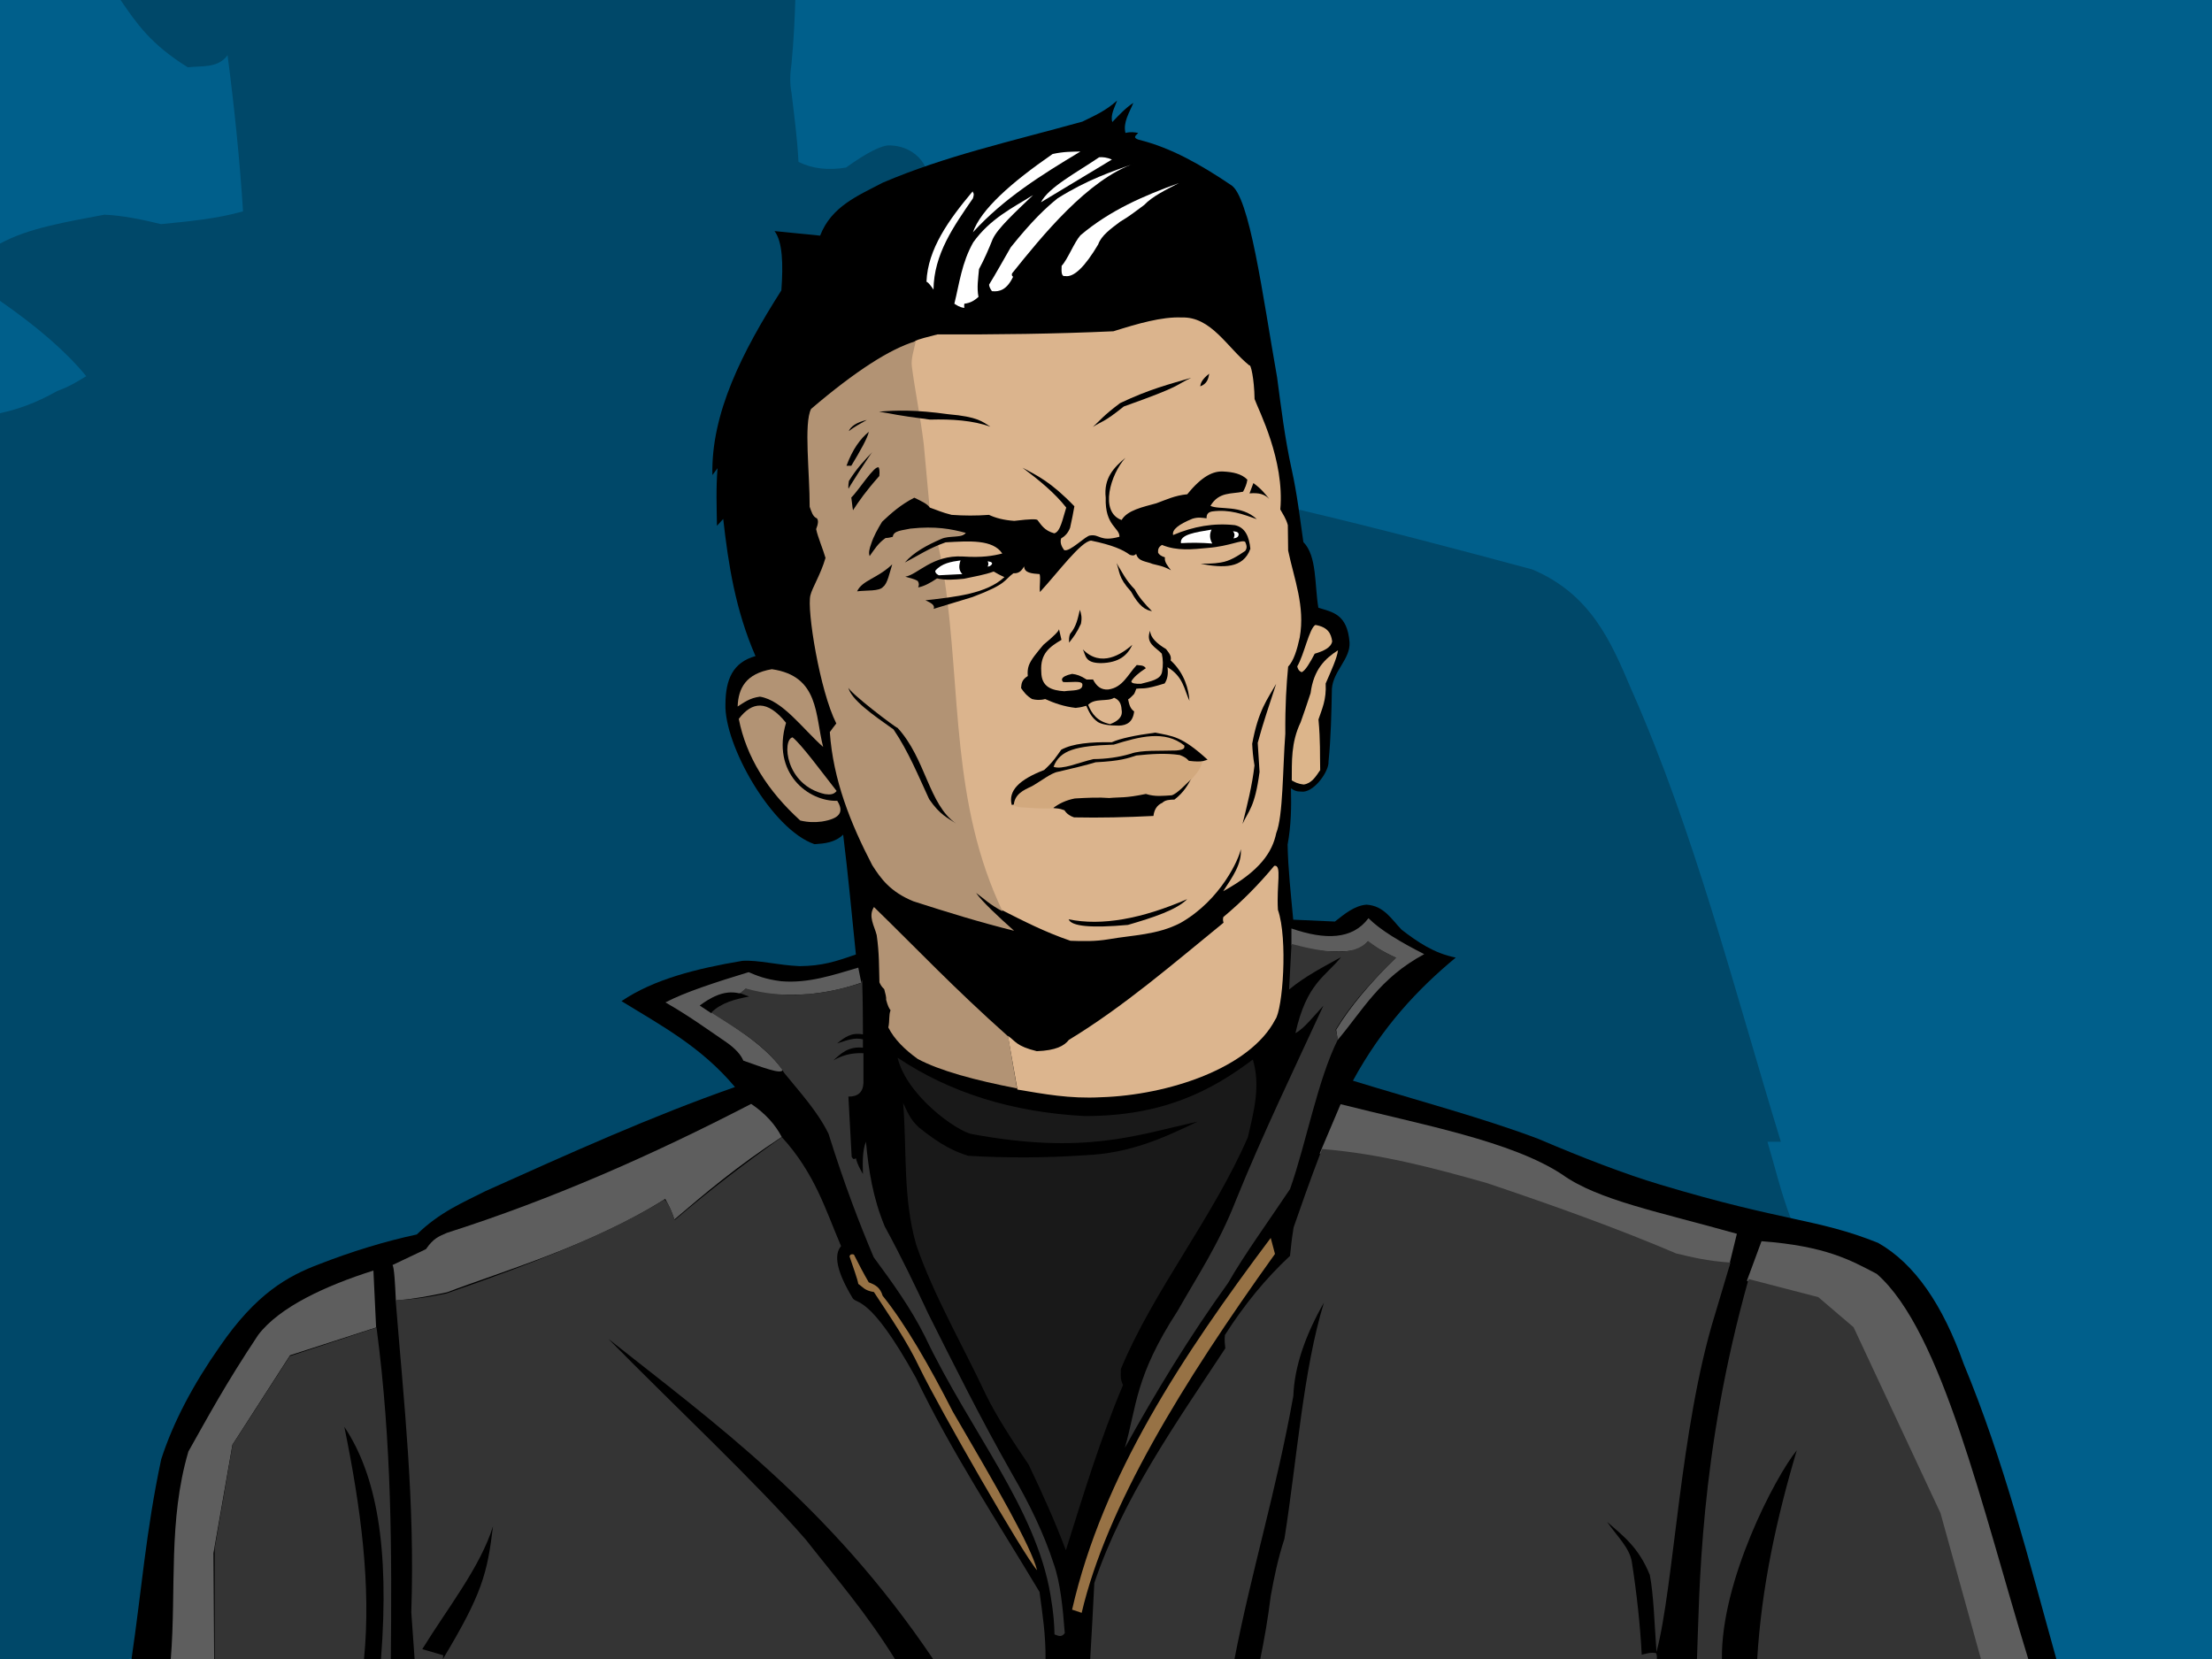 <?xml version="1.0" encoding="UTF-8" standalone="no"?>
<!-- Created with Inkscape (http://www.inkscape.org/) -->

<svg
   xmlns:dc="http://purl.org/dc/elements/1.1/"
   xmlns:cc="http://creativecommons.org/ns#"
   xmlns:rdf="http://www.w3.org/1999/02/22-rdf-syntax-ns#"
   xmlns:svg="http://www.w3.org/2000/svg"
   xmlns="http://www.w3.org/2000/svg"
   xmlns:sodipodi="http://sodipodi.sourceforge.net/DTD/sodipodi-0.dtd"
   xmlns:inkscape="http://www.inkscape.org/namespaces/inkscape"
   width="1500"
   height="1125"
   id="svg2"
   version="1.1"
   inkscape:version="0.48.1 "
   sodipodi:docname="claude.svg">
  <defs
     id="defs4" />
  <sodipodi:namedview
     id="base"
     pagecolor="#ffffff"
     bordercolor="#666666"
     borderopacity="1.0"
     inkscape:pageopacity="0.0"
     inkscape:pageshadow="2"
     inkscape:zoom="0.18172743"
     inkscape:cx="1385.7948"
     inkscape:cy="508.22326"
     inkscape:document-units="px"
     inkscape:current-layer="layer2"
     showgrid="false"
     inkscape:window-width="1360"
     inkscape:window-height="708"
     inkscape:window-x="-4"
     inkscape:window-y="-4"
     inkscape:window-maximized="1"
     showguides="true"
     inkscape:guide-bbox="true"
     fit-margin-top="0"
     fit-margin-left="0"
     fit-margin-right="0"
     fit-margin-bottom="0" />
  <g
     inkscape:groupmode="layer"
     id="layer2"
     inkscape:label="Warstwa"
     transform="translate(425,-7.362)">
    <rect
       style="fill:#005f8b;fill-opacity:1;fill-rule:nonzero;stroke:none"
       id="rect2996"
       width="1500"
       height="1125"
       x="-425"
       y="7.362" />
    <path
       style="fill:#004869;fill-opacity:1;stroke:none"
       d="m 114.322,7.362 c -0.429,13.314 -1.017,26.48 -2.577,43.188 -0.98,6.586 -1.301,13.172 0,19.758 1.864,15.606 3.953,31.212 4.725,46.818 9.568,4.754 20.372,5.847 32.215,3.866 13.796,-9.863 24.284,-15.472 30.067,-15.033 14.275,0.531 21.954,9.814 24.054,15.463 L 290.074,365.074 454.244,352.591 c 57.669,13.619 108.812,27.238 159.665,40.856 39.871,16.776 53.598,49.045 67.28,81.34 C 723.914,571.109 750.91,677.917 782.62,781.582 l -9.079,0 c 5.176,17.322 8.844,33.638 15.889,52.205 l -1127.331,298.575 -87.098,0 c 0,-647.53 0,-367.318 0,-844.804 11.774,-2.587 23.466,-6.436 38.861,-15.058 9.13,-3.346 13.953,-6.693 19.622,-10.039 C -379.472,246.582 -398.667,229.665 -425,211.353 l 0,-34.68 0,-4.107 c 19.41,-10.707 45.542,-14.765 70.803,-19.622 11.975,0.525 24.977,3.106 38.331,6.388 19.151,-1.85 38.322,-3.666 55.67,-8.67 -2.285,-35.531 -5.901,-70.796 -10.495,-105.865 -6.608,9.048 -17.365,7.033 -26.923,8.214 -25.316,-15.702 -34.681,-29.731 -45.632,-45.649 z"
       id="path3000"
       inkscape:connector-curvature="0"
       sodipodi:nodetypes="ccccccccccccccccccccccccccccc" />
    <path
       style="fill:#000000;stroke:none"
       d="m -335.822,1132.362 c 6.701,-45.059 9.737,-86.655 20.138,-135.414 8.211,-25.412 21.759,-50.824 39.556,-76.236 24.89,-36.361 46.502,-48.138 67.606,-56.098 22.056,-8.59 44.111,-15.383 66.167,-20.138 15.583,-15.229 31.166,-21.558 46.749,-29.488 56.338,-25.299 112.676,-50.781 169.014,-70.482 C 50.421,717.092 23.107,702.659 -3.548,686.251 18.15,671.508 47.224,664.142 78.442,658.921 c 10.814,-0.699 23.74,2.953 38.837,3.602 15.085,-0.144 24.223,-3.034 38.118,-7.917 -2.79,-27.09 -5.265,-54.18 -8.63,-81.271 -5.656,5.431 -12.521,6.024 -19.419,6.489 C 98.206,569.818 66.006,512.423 66.935,484.872 67.059,467.914 71.999,456.556 87.316,452.259 73.79,421.262 68.904,390.265 65.434,359.268 l -4.252,4.638 C 61,351.205 60.469,338.851 61.569,324.866 l -3.479,4.638 c -0.977,-41.746 20.16,-83.493 46.772,-125.239 1.298,-17.951 0.815,-33.052 -4.638,-40.2 l 30.923,3.092 c 7.645,-19.909 25.747,-27.122 42.52,-35.948 42.528,-18.126 85.18,-27.487 135.29,-41.36 7.86,-3.889 15.719,-7.17 23.579,-14.302 -1.711,4.861 -4.693,9.722 -3.257,14.583 4.735,-5.033 9.517,-9.952 14.254,-12.981 -2.693,6.657 -7.071,13.074 -5.345,20.363 3.772,-0.888 6.205,-0.436 8.654,0 -1.201,1.527 -4.272,3.054 0.255,4.582 21.986,5.384 42.396,17.076 62.361,30.544 12.958,6.965 21.805,75.6 31.562,130.576 2.754,20.687 5.218,41.277 9.927,62.616 3.615,16.375 5.55,32.75 7.891,49.125 9.342,9.441 7.513,29.036 10.181,44.544 9.378,2.939 19.607,4.106 21.126,23.417 0.695,11.346 -11.132,19.453 -11.963,31.562 -0.321,16.46 -0.644,32.92 -2.291,49.38 0.433,6.078 -8.895,19.765 -17.054,20.363 -2.546,-0.256 -4.594,0.485 -8.4,-2.291 0.314,12.727 0.087,25.453 -2.291,38.18 0.296,16.481 2.242,33.786 3.818,50.907 l 28.253,1.273 c 6.708,-5.284 13.354,-10.785 21.381,-11.454 11.951,0.715 17.048,9.998 23.926,17.054 10.747,8.239 21.896,15.943 36.653,18.836 -25.732,21.307 -49.819,46.932 -69.743,83.487 42.582,13.084 89.666,25.718 125.74,39.453 30.578,13.021 58.7,23.858 82.724,31.053 84.616,25.409 106.292,22.88 147.63,39.453 24.993,14.141 43.979,42.298 58.034,81.96 27.691,66.773 44.167,133.458 62.87,200.231 z"
       id="path3004"
       inkscape:connector-curvature="0"
       sodipodi:nodetypes="ccccccccccccccccccccccccccccccccccccccccccccccccccccc" />
    <path
       style="fill:#ffffff;stroke:none"
       d="m 222.166,213.322 c 3.448,-13.878 4.984,-27.755 12.81,-41.633 11.516,-16.023 26.341,-23.223 40.565,-32.025 -11.499,11.015 -24.113,22.525 -27.399,29.89 -2.698,6.761 -5.612,13.522 -9.252,20.283 -0.531,6.286 -1.609,12.573 -0.356,18.859 -2.787,2.453 -5.388,4.12 -9.608,4.626 -0.116,0.716 -0.154,1.589 0,2.847 -3.65,-0.55 -4.888,-1.789 -6.761,-2.847 z"
       id="path3007"
       inkscape:connector-curvature="0"
       sodipodi:nodetypes="ccccccccc" />
    <path
       style="fill:#ffffff;stroke:none"
       d="m 320.374,114.003 c 2.52,-0.203 5.295,0.106 8.635,1.542 -19.187,11.553 -32.669,19.683 -48.109,28.988 5.105,-10.177 24.534,-20.354 39.474,-30.53 z"
       id="path3011"
       inkscape:connector-curvature="0"
       sodipodi:nodetypes="cccc" />
    <path
       style="fill:#ffffff;stroke:none"
       d="m 297.215,194.546 c 6.035,1.128 13.615,-6.5 22.482,-21.42 2.102,-6.068 8.658,-10.711 14.87,-15.401 6.487,-3.777 11.107,-7.553 16.286,-11.33 5.608,-5.917 14.749,-10.319 23.544,-14.87 -23.713,8.502 -46.764,18.491 -66.738,35.405 -4.244,4.786 -8.664,16.39 -12.746,20.712 -0.122,3.635 -0.332,7.403 2.301,6.904 z"
       id="path3013"
       inkscape:connector-curvature="0"
       sodipodi:nodetypes="cccccccc" />
    <path
       style="fill:#ffffff;stroke:none"
       d="m 247.648,204.814 c 5.16,0.56 10.116,-0.926 14.339,-9.736 -1.321,-1.073 -0.719,-1.604 -0.708,-2.301 20.161,-25.113 51.357,-63.87 83.378,-74.704 -16.225,5.837 -32.068,11.04 -52.399,23.721 -8.014,6.438 -17.3,15.146 -31.864,33.281 -4.942,8.571 -10.173,18.008 -14.693,25.314 0.063,1.475 0.954,2.95 1.947,4.426 z"
       id="path3015"
       inkscape:connector-curvature="0"
       sodipodi:nodetypes="cccccccc" />
    <path
       style="fill:#ffffff;stroke:none"
       d="m 208.024,203.76 c -1.586,-2.263 -3.173,-4.691 -4.759,-5.373 0.889,-22.178 15.072,-41.908 31.319,-61.257 0.201,1.324 1.413,0.879 0.154,4.759 -13.019,18.952 -26.441,37.74 -26.713,61.871 z"
       id="path3017"
       inkscape:connector-curvature="0"
       sodipodi:nodetypes="ccccc" />
    <path
       style="fill:#ffffff;stroke:none"
       d="m 234.738,164.918 c 21.012,-23.099 46.838,-39.145 72.925,-54.809 -5.766,0.14 -11.162,-0.016 -18.884,1.689 -28.257,19.536 -48.658,37.669 -54.041,53.12 z"
       id="path3019"
       inkscape:connector-curvature="0"
       sodipodi:nodetypes="cccc" />
    <path
       style="fill:#5e5e5e;fill-opacity:1;stroke:none"
       d="m 105.736,732.752 c -0.362,3.633 -14.519,-1.93 -26.666,-6.154 -1.709,-4.103 -5.47,-8.205 -11.282,-12.307 -13.261,-9.06 -25.709,-18.119 -41.538,-27.179 12.968,-6.837 33.981,-13.675 56.409,-20.512 5.642,2.373 11.177,4.767 22.051,6.154 18.364,1.564 35.262,-4.2 52.307,-9.231 l 2.051,10.256 c -14.089,4.828 -24.769,6.531 -34.871,7.704 -16.083,0.871 -31.518,0.877 -43.589,-3.601 -1.541,1.537 -2.549,3.341 -6.667,3.59 -9.562,-1.682 -16.723,2.637 -23.589,7.692 20.264,13.088 41.664,25.266 55.384,43.589 z"
       id="path3041"
       inkscape:connector-curvature="0"
       sodipodi:nodetypes="ccccccccccccc" />
    <path
       style="fill:#010101;fill-opacity:1;stroke:none"
       d="m 57.477,694.519 c 6.47,-8.406 15.973,-8.941 24.994,-11.392 -8.551,-3.828 -17.706,-5.302 -32.986,6.121 z"
       id="path3043"
       inkscape:connector-curvature="0"
       sodipodi:nodetypes="cccc" />
    <path
       style="fill:#343434;fill-opacity:1;stroke:none"
       d="m 57.307,694.009 c 18.647,11.988 38.401,23.065 49.649,41.147 10.885,13.326 22.7,26.252 29.925,41.147 10.803,34.5 20.839,60.558 30.605,83.654 12.637,17.136 25.116,34.378 34.686,53.559 30.706,64.577 75.267,116.279 85.185,175.47 2.209,12.806 2.563,20.046 2.72,26.695 2.324,0.813 4.647,2.327 6.971,-0.85 -1.345,-17.558 -3.053,-34.51 -7.481,-46.928 -6.533,-20.234 -16.318,-40.467 -28.055,-60.701 -21.778,-38.366 -39.221,-73.482 -56.96,-108.819 -9.096,-19.397 -18.434,-38.915 -29.585,-59.34 -8.074,-19.44 -10.935,-38.03 -12.752,-57.47 -2.457,6.127 -2.237,14.038 -2.04,21.934 -1.849,-3.309 -3.788,-6.528 -4.761,-10.712 -1.936,1.281 -2.24,-0.159 -2.89,-1.02 l -2.21,-40.807 c 6.285,0.103 9.81,-2.767 10.202,-9.012 l 0,-20.404 c -8.578,-0.387 -14.989,1.702 -20.404,4.931 5.125,-4.737 10.087,-9.668 20.064,-8.671 l 0,-5.611 c -5.838,-1.652 -11.675,0.925 -17.513,2.72 4.678,-3.78 9.3,-7.643 17.513,-6.121 -0.02,-10.251 -0.047,-20.61 -0.51,-37.066 l -0.85,2.21 c -26.873,8.761 -52.983,10.84 -78.043,3.741 -2.106,1.506 -3.447,2.631 -3.741,3.231 l 5.951,2.21 c -9.551,1.808 -18.805,4.159 -25.674,10.882 z"
       id="path3045"
       inkscape:connector-curvature="0"
       sodipodi:nodetypes="cccccccccccccccccccccccccccccc" />
    <path
       style="fill:#5e5e5e;fill-opacity:1;stroke:none"
       d="m 469.865,789.666 14.225,-33.532 c 54.788,13.874 115.933,24.967 150.36,47.75 24.348,17.408 65.606,25.236 118.361,40.131 l -5.592,22.87 c -11.914,1.954 -24.893,-6.464 -38.096,-9.664 -78.276,-31.906 -157.019,-62.063 -239.257,-67.554 z"
       id="path3054"
       inkscape:connector-curvature="0"
       sodipodi:nodetypes="ccccccc" />
    <path
       style="fill:#5e5e5e;fill-opacity:1;stroke:none"
       d="m -309.191,1132.362 c 3.808,-47.028 -1.905,-93.689 11.949,-140.717 13.342,-23.608 24.661,-44.938 47.335,-79.044 14.509,-19.075 45.952,-33.448 78.125,-43.658 l 1.838,38.603 -58.364,18.842 -39.063,60.662 -12.868,73.529 0.46,71.783 z"
       id="path3027"
       inkscape:connector-curvature="0"
       sodipodi:nodetypes="cccccccccc" />
    <path
       style="fill:#343434;fill-opacity:1;stroke:none"
       d="m -169.671,907.583 c 10.426,79.1 10.383,152.026 9.702,224.779 l -6.67,0 c 5.883,-76.126 -3.163,-124.943 -24.862,-157.469 11.145,54.563 18.27,107.728 13.341,157.469 l -101.267,0 0,-75 12.128,-70.341 38.809,-60.033 z"
       id="path3029"
       inkscape:connector-curvature="0"
       sodipodi:nodetypes="cccccccccc" />
    <path
       style="fill:#5e5e5e;fill-opacity:1;stroke:none"
       d="M 105.106,778.338 C 74.431,798.445 53.259,816.426 32.268,834.367 30.214,827.671 28.159,824.172 26.105,820.359 c -49.39,31.438 -111.463,49.378 -147.917,63.313 -11.579,2.474 -23.159,4.613 -34.738,5.603 -0.535,-11.001 -1.07,-21.996 -2.241,-24.092 l 22.626,-10.747 c 5.372,-7.723 8.829,-8.634 14.353,-11.105 70.485,-22.46 138.955,-52.581 206.187,-87.405 9.584,6.468 16.358,13.989 20.731,22.412 z"
       id="path3031"
       inkscape:connector-curvature="0"
       sodipodi:nodetypes="cccccccccc" />
    <path
       style="fill:#343434;fill-opacity:1;stroke:none"
       d="m -143.843,1132.362 -2.249,-31.622 c 2.586,-75.478 -5.088,-142.75 -10.603,-211.747 9.036,-0.422 18.748,-1.144 34.381,-4.498 59.873,-20.757 109.302,-40.144 147.805,-63.62 1.963,1.065 4.362,6.058 7.069,13.817 23.802,-20.359 48.072,-38.844 72.617,-56.23 22.482,24.634 29.612,49.268 40.164,73.903 -5.236,6.099 -2.683,17.761 7.712,35.023 2.464,4.892 11.065,-3.599 43.056,54.302 23.974,50.094 55.07,97.136 83.812,145.187 1.993,14.866 4.244,29.187 4.086,45.487 l -76.28,0 C 137.106,1027.663 59.165,972.127 -12.487,915.245 c 44.651,45.407 100.677,97.813 133.945,136.215 20.306,25.857 40.884,49.434 60.389,80.903 l -306.484,0 c 26.527,-44.123 30.078,-57.83 33.953,-90.055 -8.594,27.786 -30.874,55.572 -47.952,83.359 l 14.218,4.182 -0.279,2.514 z"
       id="path3033"
       inkscape:connector-curvature="0"
       sodipodi:nodetypes="cccccccccccccccccccccc" />
    <path
       style="fill:#977245;fill-opacity:1;stroke:none"
       d="m 154.052,858.092 c 3.355,6.707 6.711,13.114 10.066,18.84 4.211,1.635 7.634,3.174 9.437,9.143 15.32,18.954 31.972,47.958 47.486,78.436 29.473,50.489 53.081,91.247 57.237,107.69 -9.116,-10.143 -66.29,-109.609 -79.708,-137.369 -8.588,-18.138 -20.018,-34.57 -30.95,-51.301 -6.604,-1.069 -7.551,-3.553 -10.599,-5.512 -0.447,-3.156 -3.708,-11.938 -5.936,-18.655 0.426,-1.551 1.562,-1.681 2.968,-1.272 z"
       id="path3035"
       inkscape:connector-curvature="0"
       sodipodi:nodetypes="cccccccccc" />
    <path
       style="fill:#191919;fill-opacity:1;stroke:none"
       d="m 297.792,1058.626 c 11.775,-37.35 22.999,-74.7 38.754,-112.05 -2.23,-4.522 -1.314,-7.764 -1.492,-10.79 21.994,-53.05 62.421,-102.599 86.162,-157.285 3.998,-17.346 8.725,-34.641 3.37,-52.655 -28.109,21.191 -60.894,38.425 -114.156,38.333 -49.407,-2.608 -91.547,-15.991 -126.793,-39.597 6.526,26.284 40.441,49.911 50.311,51.794 76.925,14.221 111.671,0.693 153.148,-8.407 -22.606,10.848 -45.439,21.418 -75.823,22.747 -27.038,1.889 -53.553,1.95 -79.614,0.421 -8.472,-2.594 -17.991,-6.653 -33.699,-19.377 -5.96,-5.476 -7.797,-10.952 -10.531,-16.428 2.628,32.012 -0.288,63.991 8.846,96.043 11.558,33.84 31.305,67.679 47.179,101.519 7.528,15.435 18.143,31.487 29.066,47.6 8.964,18.838 17.678,37.926 25.274,58.131 z"
       id="path3037"
       inkscape:connector-curvature="0"
       sodipodi:nodetypes="ccccccccccccccccc" />
    <path
       style="fill:#977245;fill-opacity:1;stroke:none"
       d="m 436.702,846.827 2.889,10.834 c -63.17,88.126 -114.124,171.288 -131.088,243.398 l -6.5,-2.167 c 20.863,-91.144 74.959,-172.44 134.699,-252.065 z"
       id="path3050"
       inkscape:connector-curvature="0"
       sodipodi:nodetypes="ccccc" />
    <path
       style="fill:#343434;fill-opacity:1;stroke:none"
       d="m 314.299,1132.362 97.829,0 c 11.39,-58.89 28.479,-114.563 39.897,-178.295 0.77,-20.312 8.3,-41.526 20.768,-63.398 -14.074,45.657 -18.241,106.175 -26.78,160.134 -4.557,13.908 -7.039,26.432 -9.291,38.804 -1.911,15.289 -4.395,29.669 -7.105,42.755 l 268.894,0 c 0.218,-1.345 -0.01,-3.094 -0.527,-3.996 -3.738,-0.647 -6.652,0.353 -9.696,1.095 -1.088,-21.009 -3.459,-42.018 -6.725,-63.027 -1.501,-9.601 -10.698,-18.103 -16.734,-27.056 10.444,9.191 21.282,17.003 28.933,35.971 2.645,13.446 3.202,34.199 4.536,52.236 11.923,-44.789 15.84,-151.811 39.583,-228.584 l 10.587,-35.471 c -16.231,-1.059 -26.126,-3.702 -36.765,-6.16 -40.265,-17.178 -83.79,-32.726 -128.388,-47.737 -36.239,-10.298 -72.736,-19.949 -111.834,-23.098 -9.446,24.772 -13.979,38.08 -19.254,53.12 -1.318,7.95 -1.832,13.488 -2.452,19.346 -16.157,15.006 -30.89,32.859 -44.141,53.678 -0.401,3.489 -0.028,6.204 0.272,8.992 -33.571,51.061 -69.21,101.088 -88.827,159.126 -0.926,18.489 -1.853,35.983 -2.779,51.567 z"
       id="path3052"
       inkscape:connector-curvature="0"
       sodipodi:nodetypes="ccccccccccccccccccccccccc" />
    <path
       style="fill:#5e5e5e;fill-opacity:1;stroke:none"
       d="m 759.596,875.891 47.848,13.421 22.757,19.256 c 17.656,42.013 38.228,84.025 58.934,126.038 10.094,32.2 20.352,64.046 27.425,97.757 l 33.843,0 C 919.22,1030.654 892.058,910.012 847.706,871.223 829.901,861.888 813.043,852.331 769.515,849.05 z"
       id="path3056"
       inkscape:connector-curvature="0"
       sodipodi:nodetypes="ccccccccc" />
    <path
       style="fill:#343434;fill-opacity:1;stroke:none"
       d="m 725.752,1132.362 16.922,0 c -0.755,-52.889 36.024,-123.436 50.765,-141.52 -13.721,46.111 -23.906,92.803 -26.841,141.52 l 151.712,0 -27.425,-98.924 -58.934,-126.038 -23.924,-20.423 -47.264,-12.254 C 727.146,994.078 727.544,1087.557 725.752,1132.362 z"
       id="path3058"
       inkscape:connector-curvature="0"
       sodipodi:nodetypes="cccccccccc" />
    <path
       style="fill:#5d5d5d;fill-opacity:1;stroke:none"
       d="m 450.745,648.418 c 11.504,2.976 23.669,4.961 37.81,3.98 4.643,-0.545 9.287,-0.775 13.93,-6.468 4.81,3.648 11.451,7.297 18.905,10.945 -16.444,16.252 -30.475,32.503 -40.297,48.755 l 0.995,6.965 c 17.049,-20.089 28.195,-41.789 58.705,-58.207 -16.012,-8.126 -29.725,-16.252 -37.81,-24.377 -10.897,14.628 -29.422,14.849 -52.237,6.965 z"
       id="path3079"
       inkscape:connector-curvature="0"
       sodipodi:nodetypes="cccccccccc" />
    <path
       style="fill:#343434;fill-opacity:1;stroke:none"
       d="m 450.802,647.455 -1.662,30.918 c 11.135,-9.149 23.255,-15.342 35.239,-21.941 -10.889,13.53 -23.288,17.629 -30.918,51.529 5.658,-2.913 12.47,-11.594 18.95,-18.617 -20.291,43.95 -41.508,88.009 -59.176,131.649 -11.994,30.675 -26.115,51.31 -39.561,75.133 -29.359,45.075 -27.731,65.122 -35.904,93.085 20.717,-37.345 43.249,-74.69 70.146,-112.035 10.317,-18.249 27.641,-42.104 41.888,-63.497 11.091,-31.454 18.649,-73.961 32.58,-101.729 l -1.662,-6.316 c 10.225,-17.295 24.818,-33.341 41.223,-48.87 -11.544,-5.047 -14.412,-7.925 -19.282,-11.303 -9.365,10.7 -29.315,7.992 -51.862,1.995 z"
       id="path3081"
       inkscape:connector-curvature="0"
       sodipodi:nodetypes="ccccccccccccccc" />
    <path
       style="fill:#b29374;fill-opacity:1;stroke:none"
       d="m 258.627,710.153 6.034,35.278 c -28.589,-5.534 -52.308,-11.954 -67.307,-19.96 -8.863,-6.381 -15.927,-13.361 -19.96,-21.352 1.012,-4.755 0.19,-8.342 1.515,-11.666 -0.931,-1.192 -1.891,-2.864 -3.011,-7.164 0.255,-1.361 -0.49,-4.222 -1.289,-7.164 -1.739,-1.547 -2.573,-3.095 -3.249,-4.642 -0.321,-10.18 -0.04,-19.357 -1.857,-32.029 -1.631,-6.344 -5.912,-12.688 -1.857,-19.032 29.634,28.848 53.641,54.48 90.98,87.731 z"
       id="path3099"
       inkscape:connector-curvature="0"
       sodipodi:nodetypes="cccccccccccc" />
    <path
       style="fill:#dcb58e;fill-opacity:1;stroke:none"
       d="m 258.483,709.772 6.431,36.443 c 17.859,2.967 35.365,6.357 56.656,5.206 45.581,-1.407 101.087,-19.697 118.211,-52.674 5.028,-6.643 8.65,-54.59 1.805,-74.418 -1.039,-17.037 2.876,-30.759 -2.492,-29.844 -10.456,12.636 -21.943,24.241 -34.532,34.744 -0.372,1.429 -0.286,2.399 0.153,3.829 -34.233,27.9 -67.924,57.035 -104.89,79.471 -3.123,4.025 -8.728,7.164 -21.744,7.656 -14.211,-3.471 -14.423,-6.942 -19.6,-10.412 z"
       id="path3101"
       inkscape:connector-curvature="0"
       sodipodi:nodetypes="ccccccccccc" />
    <path
       style="fill:#b29374;fill-opacity:1;stroke:none"
       d="m 142.75,550.402 c 4.814,7.659 1.773,12.114 -10.494,14.079 -4.478,0.544 -9.203,0.596 -14.613,-0.724 -22.198,-20.201 -36.562,-43.014 -41.668,-68.912 8.964,-11.794 19.345,-13.142 32.052,2.671 -10.097,34.186 15.307,53.503 34.723,52.886 z"
       id="path3130"
       inkscape:connector-curvature="0"
       sodipodi:nodetypes="cccccc" />
    <path
       style="fill:#b29374;fill-opacity:1;stroke:none"
       d="m 133.191,513.873 c -5.555,-21.335 -2.429,-48.079 -34.792,-52.715 -17.727,3.032 -22.712,12.951 -23.194,25.303 4.332,-2.696 8.101,-5.767 15.112,-6.677 15.402,2.476 28.733,21.527 42.875,34.089 z"
       id="path3132"
       inkscape:connector-curvature="0"
       sodipodi:nodetypes="ccccc" />
    <path
       style="fill:#b29374;fill-opacity:1;stroke:none"
       d="m 112.457,507.372 c 6.053,4.785 20.171,24.021 29.872,36.373 -1.811,2.302 -4.117,2.656 -7.907,2.109 -27.092,-5.99 -29.155,-37.029 -21.964,-38.482 z"
       id="path3134"
       inkscape:connector-curvature="0"
       sodipodi:nodetypes="cccc" />
    <path
       style="fill:#dbb48d;fill-opacity:1;stroke:none"
       d="m 254.295,624.473 c 14.577,7.329 28.86,14.777 46.586,20.847 8.299,0.28 16.595,0.564 26.165,-1.064 16.259,-2.86 32.835,-2.868 48.501,-11.062 27.401,-15.578 39.782,-43.666 40.843,-49.99 0.866,9.941 -5.853,19.193 -11.912,28.505 25.274,-13.877 33.335,-26.771 35.95,-39.354 4.69,-11.416 4.377,-43.846 6.169,-67.433 -0.14,-19.455 0.763,-33.169 1.915,-45.523 3.77,-3.919 6.041,-11.336 7.871,-19.783 3.745,-21.111 -3.815,-39.613 -7.871,-58.924 l -0.213,-17.23 c -1.204,-4.541 -3.307,-7.285 -5.105,-10.636 3.003,-33.548 -14.729,-67.221 -17.443,-74.878 -0.235,-13.907 -2.642,-24.102 -3.53,-22.77 -15.16,-12.208 -25.813,-33.258 -46.034,-32.538 -13.336,-0.572 -29.622,4.167 -46.161,9.36 -39.779,1.818 -79.558,2.256 -119.337,2.127 -5.572,1.56 -13.268,3.12 -15.316,4.68 l -7.762,7.824 45.909,360.433 z"
       id="path3158"
       inkscape:connector-curvature="0"
       sodipodi:nodetypes="cccccccccccccccccccccc" />
    <path
       style="fill:#b29374;fill-opacity:1;stroke:none"
       d="m 196.031,238.711 c -1.261,5.894 -3.396,12.138 -2.678,17.24 2.305,17.33 5.731,33.648 8.036,52.305 l 3.988,43.287 24.65,17.134 -18.938,8.116 2.104,9.619 2.405,14.429 c 11.036,75.012 4.316,151.504 39.274,224.523 -9.022,-4.767 -12.274,-8.38 -17.972,-12.482 4.458,6.256 14.679,15.714 25.782,25.662 -23.232,-5.766 -45.847,-12.767 -68.339,-20.013 -15.749,-6.463 -22.02,-15.374 -27.823,-24.407 -14.853,-28.556 -26.584,-58.031 -28.8,-90.305 0.996,-1.484 2.661,-3.638 4.393,-5.858 -11.216,-22.17 -20.07,-77.152 -17.571,-86.886 1.2,-5.132 6.973,-14.082 10.249,-25.384 -1.683,-5.91 -5.241,-14.133 -6.346,-19.525 1.232,-3.152 1.79,-5.853 0.488,-7.322 -2.829,-1.101 -3.691,-4.66 -4.881,-7.81 0.096,-22.729 -4.08,-56.631 0.976,-66.386 30.222,-25.8 53.665,-40.754 71.002,-45.937 z"
       id="path3156"
       inkscape:connector-curvature="0"
       sodipodi:nodetypes="cccccccccccccccccccccc" />
  </g>
  <g
     inkscape:label="Layer 1"
     inkscape:groupmode="layer"
     id="layer1"
     transform="translate(425,-7.362)">
    <path
       style="fill:#dcb58b;fill-opacity:1;stroke:none"
       d="m 482.321,448.336 c -0.615,5.336 -4.793,14.236 -8.359,22.522 0.581,11.216 -2.528,17.265 -4.876,24.38 1.377,14.921 0.889,23.312 1.161,34.364 -2.987,4.343 -5.763,9.001 -11.145,9.752 -4.387,-0.509 -6.13,-1.679 -8.127,-2.786 0.129,-12.815 -0.64,-25.466 6.037,-39.472 2.244,-6.195 4.489,-12.931 6.733,-19.736 2.064,-16.053 9.774,-23.381 18.575,-29.023 z"
       id="path3136"
       inkscape:connector-curvature="0"
       sodipodi:nodetypes="ccccccccc" />
    <path
       style="fill:#dcb58b;fill-opacity:1;stroke:none"
       d="m 457.709,463.196 c 2.563,-1.153 5.649,-6.491 8.823,-12.538 6.173,-1.831 11.116,-4.19 11.842,-8.359 -0.699,-5.143 -2.715,-9.678 -11.377,-11.145 -4.102,2.125 -7.74,20.471 -12.306,28.095 0.378,1.525 0.821,3.029 3.018,3.947 z"
       id="path3138"
       inkscape:connector-curvature="0"
       sodipodi:nodetypes="cccccc" />
    <path
       style="fill:#000000;stroke:none"
       d="m 171.102,286.518 c 11.263,1.766 9.831,2.218 34.576,5.378 14.962,-0.406 29.021,0.557 40.914,4.802 -5.286,-3.229 -8.113,-6.696 -28.621,-8.452 -21.839,-3.063 -35.161,-2.719 -46.869,-1.729 z"
       id="path3170"
       inkscape:connector-curvature="0"
       sodipodi:nodetypes="ccccc" />
    <path
       style="fill:#000000;stroke:none"
       d="m 316.081,296.913 c 6.221,-4.115 6.931,-2.613 20.983,-13.904 40.672,-14.432 34.19,-14.129 45.758,-19.466 -14.636,4.271 -28.476,7.745 -48.286,17.191 -11.82,8.884 -13.005,11.211 -18.455,16.18 z"
       id="path3172"
       inkscape:connector-curvature="0"
       sodipodi:nodetypes="ccccc" />
    <path
       style="fill:#000000;stroke:none"
       d="m 394.958,260.762 c -5.513,4.363 -5.751,6.922 -6.067,8.595 4.501,-1.626 5.561,-4.972 6.067,-8.595 z"
       id="path3174"
       inkscape:connector-curvature="0"
       sodipodi:nodetypes="ccc" />
    <path
       style="fill:#000000;stroke:none"
       d="m 424.94,334.963 c 5.091,3.59 7.956,7.179 10.769,10.769 -3.187,-3.317 -7.097,-4.348 -13.389,-3.784 z"
       id="path3176"
       inkscape:connector-curvature="0"
       sodipodi:nodetypes="cccc" />
    <path
       style="fill:#000000;stroke:none"
       d="m 420.865,332.634 c -3.958,-4.056 -9.864,-5.19 -16.299,-5.53 -6.713,-0.423 -14.418,2.996 -24.449,15.426 -8.503,0.823 -14.401,3.731 -20.956,6.112 -9.192,2.552 -19.685,4.673 -23.576,11.351 -15.308,-5.491 -7.409,-31.289 2.619,-42.203 -7.919,6.619 -14.896,13.892 -13.389,27.068 -0.647,19.13 9.541,20.311 9.314,26.486 -13.383,3.674 -13.319,-1.906 -19.792,-0.873 -2.962,-0.103 -13.988,11.598 -17.754,9.896 -1.577,-2.32 -2.918,-4.719 -2.037,-7.858 2.583,-1.515 4.773,-3.687 6.112,-7.276 1.231,-5.373 2.088,-9.998 2.911,-14.553 -15.965,-16.621 -25.278,-20.823 -35.218,-26.195 11.167,8.387 21.813,17.035 29.688,27.068 -2.324,7.078 -3.893,16.571 -8.15,17.463 -6.653,-1.86 -8.691,-5.566 -11.351,-9.023 -0.74,-0.67 -4.203,-0.817 -15.717,0.582 -7.047,-0.477 -12.621,-1.935 -17.172,-4.075 -8.657,0.65 -17.081,0.598 -25.322,0 -6.681,-1.649 -10.007,-3.299 -14.844,-4.948 -1.518,-2.513 -6.149,-4.582 -10.478,-6.694 -9.355,4.809 -15.688,10.525 -21.829,16.299 -3.018,4.941 -5.771,9.883 -7.354,14.824 -1.288,3.437 -1.962,6.465 -1.087,8.46 3.071,-4.282 5.717,-8.735 10.769,-12.224 2.529,-0.059 4.485,-0.781 4.948,-0.873 0.32,-4.282 6.949,-4.358 11.933,-5.53 17.146,-1.841 27.785,0.269 37.546,2.911 -3.009,3.719 -11.292,1.637 -16.59,4.075 -9.978,4.297 -18.9,9.228 -24.74,16.008 8.932,-4.627 16.184,-9.65 27.65,-13.68 16.146,-0.911 32.041,-2.07 38.419,7.567 -6.312,1.602 -13.486,2.899 -26.777,2.037 -20.804,-1.13 -30.527,12.314 -39.001,13.68 2.814,0.922 5.627,1.251 8.441,2.911 0.997,1.455 0.956,2.911 0.291,4.366 3.816,-0.678 8.16,-2.942 12.806,-6.112 5.656,1.372 11.45,0.886 18.252,0.249 6.892,-1.466 14.053,-2.662 20.167,-4.906 2.09,1.261 4.36,2.522 7.276,3.784 -12.12,11.243 -32.92,13.394 -53.554,15.717 3.212,1.567 6.752,3.045 5.53,5.821 l 26.36,-8.015 c 23.841,-8.973 21.214,-11.427 27.777,-16.143 4.017,0.304 5.709,-2.104 7.276,-4.657 0,4.436 5.193,4.872 10.478,5.239 0.824,3.012 -0.247,7.671 0.207,12.161 12.27,-13.28 27.881,-34.507 34.72,-34.863 14.426,2.964 21.713,6.226 26.195,9.605 1.341,0.378 2.625,1.04 4.366,-0.582 1.346,5.282 7.043,4.993 11.102,6.787 3.786,1.021 6.8,1.206 12.473,4.273 -2.254,-2.911 -4.65,-5.821 -4.075,-8.732 -2.648,-0.848 -4.089,-1.938 -4.657,-3.202 -0.04,-1.746 -0.174,-3.493 2.62,-5.239 10.381,4.288 20.762,2.995 31.143,2.037 14.9,-1.178 23.272,-5.91 25.322,-4.075 0.765,1.91 1.659,3.798 0,6.112 -5.127,3.425 -10.245,6.869 -16.59,7.859 -5.565,0.961 -9.226,0.653 -13.68,0.873 15.145,2.83 28.89,3.42 33.762,-10.187 -0.83,-8.177 -3.433,-14.462 -10.478,-16.008 -14.183,-1.595 -28.145,0.799 -41.912,6.694 -0.927,-3.687 4.043,-7.373 13.097,-11.06 4.093,-1.285 6.693,-0.581 9.605,-0.291 -0.09,-2.228 0.568,-4.082 3.784,-4.657 12.035,-1.588 21.059,1.985 30.27,5.239 -10.666,-9.96 -25.514,-6.132 -31.434,-9.023 5.806,-9.786 14.4,-7.859 22.12,-9.605 1.263,-2.424 2.465,-4.908 2.911,-8.15 z"
       id="path3178"
       inkscape:connector-curvature="0"
       sodipodi:nodetypes="ccccccccccccccccccccccccccccccccccccccccccccccccccccccccccccccccccccccc" />
    <path
       style="fill:#000000;stroke:none"
       d="m 180.047,390.034 c -1.841,5.841 -3.246,13.207 -6.179,15.227 -2.512,3.226 -11.308,2.252 -17.654,3.089 3.518,-7.58 13.813,-8.687 23.833,-18.316 z"
       id="path3180"
       inkscape:connector-curvature="0"
       sodipodi:nodetypes="cccc" />
    <path
       style="fill:#000000;stroke:none"
       d="m 299.681,630.776 c 22.452,4.595 49.396,-0.294 80.367,-13.686 -7.132,7.269 -23.103,12.498 -40.183,17.471 -25.124,2.257 -38.354,0.946 -40.184,-3.785 z"
       id="path3182"
       inkscape:connector-curvature="0"
       sodipodi:nodetypes="cccc" />
    <path
       style="fill:#000000;stroke:none"
       d="m 417.572,566.112 c 3.994,-8.963 8.335,-11.004 11.562,-35.312 -0.417,-6.285 -0.833,-12.587 -1.25,-19.688 3.549,-13.333 8.177,-26.667 12.5,-40 -5.815,10.357 -12.016,17.624 -16.25,40.625 0.232,4.318 0.513,8.734 1.563,14.688 -1.597,13.785 -4.912,26.711 -8.125,39.688 z"
       id="path3184"
       inkscape:connector-curvature="0"
       sodipodi:nodetypes="ccccccc" />
    <path
       style="fill:#000000;stroke:none"
       d="m 150.193,473.348 c 0.062,3.106 32.267,27.613 33.481,27.613 19.214,20.912 21.04,52.054 39.694,64.89 -5.702,-3.939 -10.862,-5.712 -18.294,-16.568 -7.407,-15.947 -13.937,-32.145 -24.161,-47.287 -14.38,-10.141 -28.902,-20.302 -30.719,-28.648 z"
       id="path3186"
       inkscape:connector-curvature="0"
       sodipodi:nodetypes="cccccc" />
    <path
       style="fill:#000000;stroke:none"
       d="m 289.574,555.363 c 2.174,0.323 3.325,-0.037 7.244,1.449 1.794,2.748 4.087,3.999 6.519,4.829 17.603,0.369 35.6,-0.049 53.846,-0.966 0.507,-4.182 2.312,-7.326 6.036,-8.934 1.909,-1.965 5.04,-2.099 8.21,-2.173 6.474,-4.99 9.123,-9.98 11.832,-14.971 l 1.932,-9.417 8.693,-2.656 c -17.607,-16.079 -23.557,-15.909 -35.495,-18.351 -13.953,1.855 -23.875,4.02 -29.458,6.519 -14.174,-0.231 -26.524,0.814 -34.288,5.071 -3.046,4.261 -5.473,8.274 -11.59,13.763 -16.783,6.472 -24.506,13.972 -21.973,23.663 l 17.627,-2.656 z"
       id="path3188"
       inkscape:connector-curvature="0"
       sodipodi:nodetypes="cccccccccccccccc" />
    <path
       style="fill:#000000;stroke:none"
       d="m 309.277,447.725 c 12.374,12.572 26.25,3.28 33.585,-3.103 -3.258,6.982 -8.901,12.207 -21.356,12.412 -11.044,-0.08 -10.132,-5.347 -12.229,-9.309 z"
       id="path3190"
       inkscape:connector-curvature="0"
       sodipodi:nodetypes="cccc" />
    <path
       style="fill:#000000;stroke:none"
       d="m 307.27,420.893 c 0.998,2.872 1.55,5.257 0.73,9.491 -3.042,6.572 -4.989,8.822 -8.031,12.777 -0.056,-2.008 -0.159,-4.016 0.73,-6.023 4.229,-4.866 5.22,-10.604 6.571,-16.245 z"
       id="path3192"
       inkscape:connector-curvature="0"
       sodipodi:nodetypes="ccccc" />
    <path
       style="fill:#000000;stroke:none"
       d="m 332.093,389.134 c 3.712,5.91 6.259,11.676 12.412,17.888 2.553,4.928 6.701,9.856 11.682,14.785 -4.186,-0.714 -8.606,-2.982 -14.237,-13.324 -8.999,-9.878 -7.435,-13.417 -9.856,-19.348 z"
       id="path3194"
       inkscape:connector-curvature="0"
       sodipodi:nodetypes="ccccc" />
    <path
       style="fill:#000000;stroke:none"
       d="m 354.904,435.006 c 0.168,4.764 4.593,8.789 10.817,12.5 1.669,2.313 3.882,4.409 3.125,7.692 9.533,8.694 12.294,20.018 12.74,27.404 -3.645,-7.862 -4.121,-16.324 -14.904,-22.837 0.628,4.321 0.091,8.058 -1.923,11.058 -14.501,4.521 -14.005,2.89 -19.231,3.606 -0.632,1.519 -1.117,3.479 -2.037,4.129 -1.164,1.269 -2.328,2.342 -3.492,3.083 0.679,2.952 1.112,5.986 4.087,8.173 -0.818,7 -4.772,9.472 -10.337,9.615 -6.915,0.019 -11.496,-0.837 -14.183,-2.404 -4.605,-3.151 -6.138,-7.14 -7.933,-11.058 -2.275,0.481 -2.592,0.962 -7.212,1.442 -7.968,-0.926 -14.544,-3.244 -20.673,-6.01 -3.593,0.942 -6.35,0.63 -8.894,0 -3.858,-2.312 -5.658,-4.882 -7.452,-7.452 0.293,-2.724 0.189,-5.449 4.567,-8.173 -0.263,-2.467 -0.108,-4.827 0.66,-7.032 1.438,-4.096 5.415,-8.71 9.917,-14.122 7.345,-6.072 10.432,-9.305 10.577,-10.577 l 1.683,7.212 c -7.801,4.625 -14.597,9.206 -13.702,21.635 0.052,10.5 7.196,12.62 15.625,13.221 4.997,-0.792 12.409,0.141 12.26,-4.327 0.323,-3.298 -8.336,-1.464 -12.981,-1.923 -1.156,-0.951 -2.566,-3.686 6.01,-5.529 3.127,0.392 5.598,1.11 9.856,3.846 l 4.327,-0.042 c 2.222,4.326 5.222,7.181 10.336,6.773 9.824,-1.259 13.336,-10.281 19.315,-16.587 2.132,0.415 4.516,-0.178 6.166,2.163 -5,3.229 -8.292,6.194 -9.856,8.894 0.033,1.441 2.794,1.755 6.49,1.683 6.296,-1.722 13.678,-2.655 14.423,-8.413 0.686,-4.006 0.66,-8.013 -0.24,-12.019 -3.993,-4.399 -11.246,-6.842 -7.933,-15.625 z"
       id="path3196"
       inkscape:connector-curvature="0"
       sodipodi:nodetypes="ccccccccccccccccccccccccccccccccccccc" />
  </g>
  <g
     inkscape:groupmode="layer"
     id="layer3"
     inkscape:label="Warstwa#1"
     transform="translate(425,-7.362)">
    <path
       style="fill:#000000;stroke:none"
       d="m 150.594,299.698 c 1.214,-3.129 5.374,-6.032 12.23,-7.571 -4.308,2.408 -8.674,4.787 -12.23,7.571 z"
       id="path3162"
       inkscape:connector-curvature="0"
       sodipodi:nodetypes="ccc" />
    <path
       style="fill:#000000;stroke:none"
       d="m 164.187,300.156 c -5.747,4.699 -10.961,11.707 -15.175,23.05 0.787,0 1.97,0 3.265,0 6.035,-9.955 10.958,-18.687 11.909,-23.05 z"
       id="path3164"
       inkscape:connector-curvature="0"
       sodipodi:nodetypes="cccc" />
    <path
       style="fill:#000000;stroke:none"
       d="m 166.492,313.986 c -5.25,5.475 -10.501,10.928 -15.751,19.401 0,-0.542 -0.96,5.089 -0.192,5.378 -2.087,2.306 14.882,-23.851 15.943,-24.779 z"
       id="path3166"
       inkscape:connector-curvature="0"
       sodipodi:nodetypes="cccc" />
    <path
       style="fill:#000000;stroke:none"
       d="m 152.278,344.72 c 0.576,3.609 0.576,5.53 1.153,8.644 4.14,-6.296 8.688,-12.918 17.864,-23.242 -0.087,-0.617 0.549,-3.08 -0.384,-5.763 -2.855,-1.829 -13.815,15.882 -18.632,20.361 z"
       id="path3168"
       inkscape:connector-curvature="0"
       sodipodi:nodetypes="ccccc" />
    <path
       style="fill:#ffffff;stroke:none"
       d="m 226.367,387.373 c -1.247,3.57 -1.3,6.799 1.212,9.294 l -15.962,0.808 c -1.148,-0.67 -2.325,-1.311 -2.425,-3.031 4.347,-5.113 10.715,-6.182 17.174,-7.072 z"
       id="path3146"
       inkscape:connector-curvature="0"
       sodipodi:nodetypes="ccccc" />
    <path
       style="fill:#ffffff;stroke:none"
       d="m 244.754,387.979 c 0.711,1.212 0.528,2.425 0,3.637 1.095,-0.214 2.201,-0.37 3.031,-2.02 -0.112,-1.309 -1.747,-1.312 -3.031,-1.616 z"
       id="path3148"
       inkscape:connector-curvature="0"
       sodipodi:nodetypes="cccc" />
    <path
       style="fill:#ffffff;stroke:none"
       d="m 411.108,367.613 c 1.754,2.313 0.826,3.477 0.373,4.844 1.818,-0.281 3.451,-0.75 3.478,-2.857 -0.347,-1.833 -2.245,-1.728 -3.851,-1.987 z"
       id="path3150"
       inkscape:connector-curvature="0"
       sodipodi:nodetypes="cccc" />
    <path
       style="fill:#ffffff;stroke:none"
       d="m 396.575,366.496 c -1.498,3.147 -1.317,6.293 0.497,9.44 -7.606,-0.609 -14.627,-0.633 -21.24,-0.248 -1.038,-5.936 10.219,-7.431 20.743,-9.192 z"
       id="path3152"
       inkscape:connector-curvature="0"
       sodipodi:nodetypes="cccc" />
    <path
       style="fill:#d2a97e;fill-opacity:1;stroke:none"
       d="m 289.439,527.339 c 4.271,-11.361 15.198,-14.193 40.818,-15.038 17.356,-5.383 34.532,-10.046 47.877,0.614 -0.047,1.35 0.813,2.813 -5.524,3.376 -10.758,0.399 -23.636,-0.473 -30.69,2.148 -8.491,2.545 -16.982,3.591 -25.473,3.683 -9.313,2.1 -21.463,7.503 -27.008,5.217 z"
       id="path3140"
       inkscape:connector-curvature="0"
       sodipodi:nodetypes="ccccccc" />
    <path
       style="fill:#d2a97e;fill-opacity:1;stroke:none"
       d="m 262.432,553.426 c 0.601,-7.555 6.476,-10.188 12.276,-12.89 5.954,-3.314 13.147,-9.107 17.8,-9.821 9.811,-2.28 19.171,-4.516 25.473,-6.445 16.776,-0.825 21.889,-2.743 27.621,-4.604 9.821,-0.995 19.642,-1.762 29.463,-0.307 4.467,1.804 4.609,2.46 6.138,3.937 5.006,0.604 6.942,0.441 9.207,0.36 -1.033,4.575 -3.663,7.873 -6.445,11.049 -4.938,4.423 -10.449,10.755 -14.424,11.969 -5.653,0.318 -11.163,1.133 -17.494,-0.921 -14.335,2.97 -17.159,2.04 -24.859,2.762 -6.684,-0.552 -14.885,-0.194 -23.325,0.307 -5.945,1.132 -10.871,3.487 -15.038,6.752 -6.059,0.164 -12.306,-0.054 -18.721,-0.614 -3.381,-0.017 -6.067,-0.452 -7.673,-1.535 z"
       id="path3142"
       inkscape:connector-curvature="0"
       sodipodi:nodetypes="cccccccccccccccc" />
    <path
       style="fill:#dcb58e;fill-opacity:1;stroke:none"
       d="m 312.894,485.328 c 2.471,6.027 6.123,11.267 14.934,13.067 5.381,-2.043 8.733,-4.988 7.734,-9.867 -0.177,-3.574 -1.35,-6.551 -5.067,-8 -4.282,2.897 -13.035,-0.051 -17.601,4.8 z"
       id="path3144"
       inkscape:connector-curvature="0"
       sodipodi:nodetypes="ccccc" />
  </g>
</svg>
